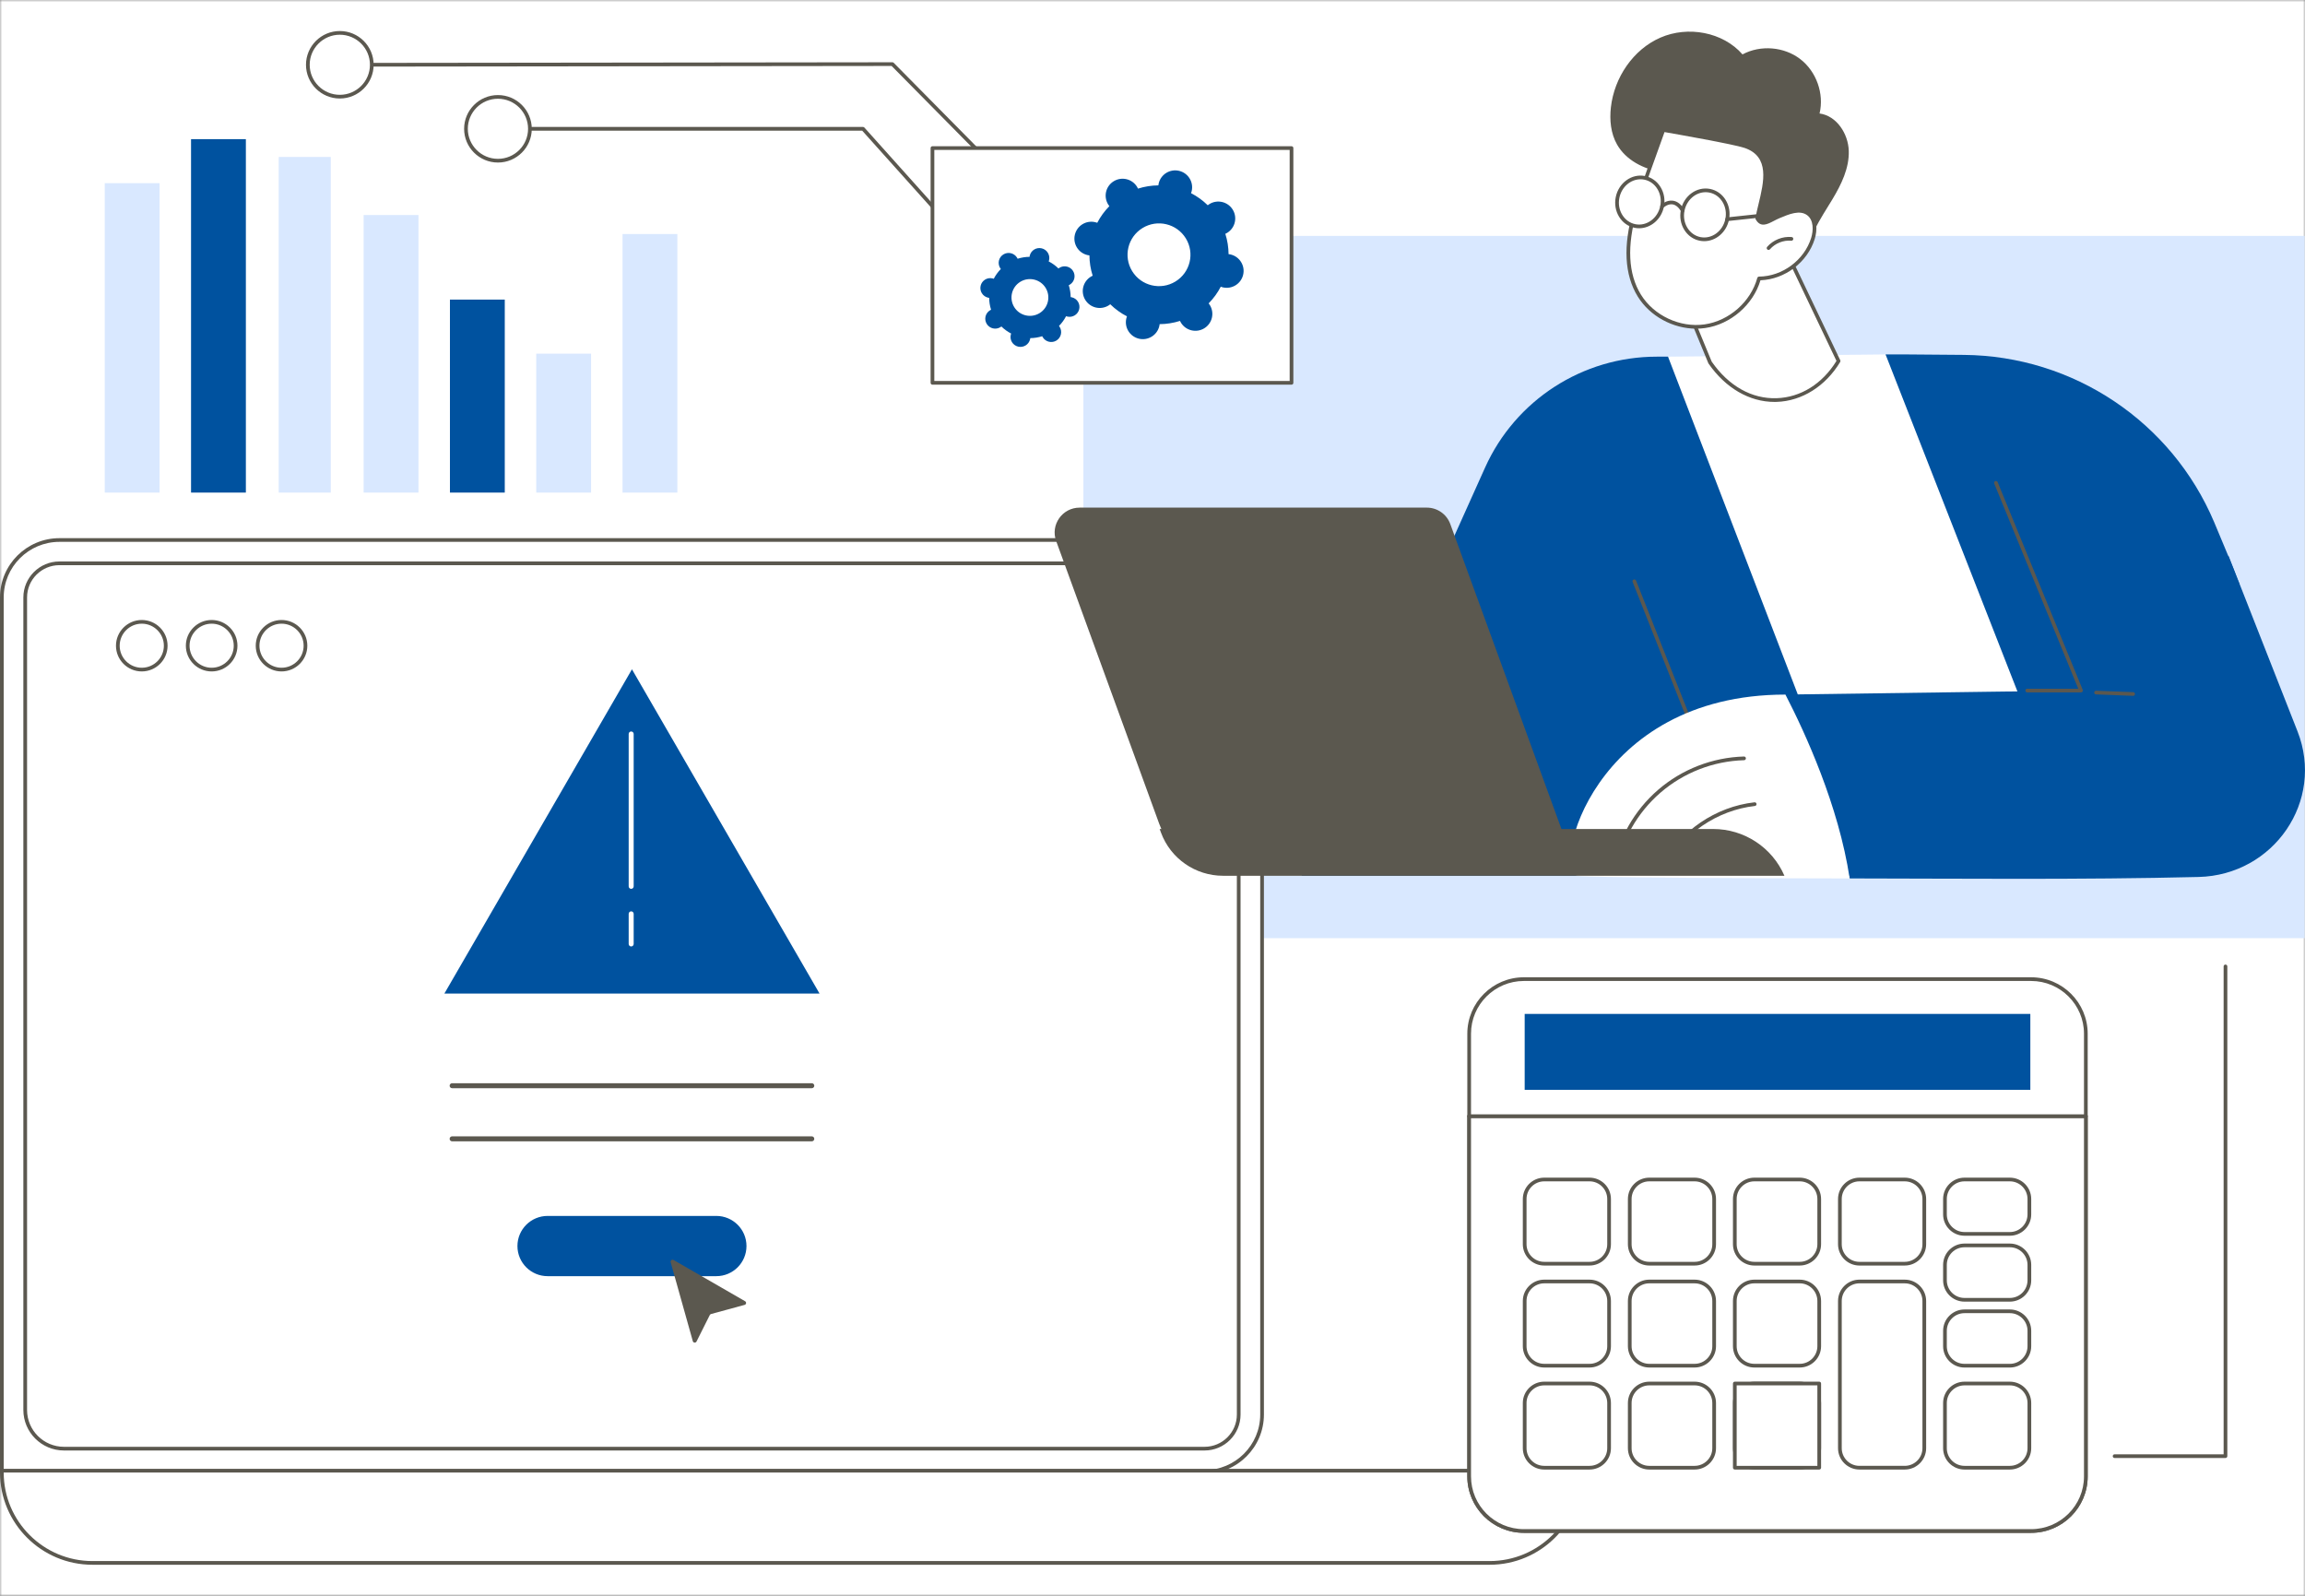 <svg width="520" height="360" viewBox="0 0 520 360" fill="none" xmlns="http://www.w3.org/2000/svg">
<rect x="0" y="0" width="520" height="360" fill="#808080" stroke="none"/>
<mask id="mask0_3040_5295" style="mask-type:alpha" maskUnits="userSpaceOnUse" x="0" y="0" width="520" height="360">
<rect width="520" height="360" fill="#D9D9D9"/>
</mask>
<g mask="url(#mask0_3040_5295)">
<rect width="520" height="360" fill="white"/>
</g>
<g clip-path="url(#clip0_3040_5295)">
<path d="M519.918 53.219H244.41V211.64H519.918V53.219Z" fill="#D9E8FF"/>
<path d="M140.443 111.125H152.811V52.793H140.443V111.125Z" fill="#D9E8FF"/>
<path d="M120.974 111.125H133.342V79.784H120.974V111.125Z" fill="#D9E8FF"/>
<path d="M101.505 111.125H113.874V67.588H101.505V111.125Z" fill="#00529F"/>
<path d="M82.036 111.125H94.404L94.404 48.51H82.036V111.125Z" fill="#D9E8FF"/>
<path d="M62.879 111.125H74.624L74.624 35.41H62.879L62.879 111.125Z" fill="#D9E8FF"/>
<path d="M43.098 111.125H55.467L55.467 31.391H43.098L43.098 111.125Z" fill="#00529F"/>
<path d="M23.63 111.125H35.998L35.998 41.323H23.63L23.63 111.125Z" fill="#D9E8FF"/>
<path d="M502.06 328.917H477.047C476.816 328.917 476.629 328.731 476.629 328.5C476.629 328.27 476.816 328.083 477.047 328.083H501.642V218.018C501.642 217.788 501.829 217.602 502.06 217.602C502.291 217.602 502.477 217.788 502.477 218.018V328.5C502.477 328.731 502.291 328.917 502.06 328.917Z" fill="#5B584F"/>
<path d="M13.402 121.82H271.734C278.905 121.82 284.719 127.618 284.719 134.77V319.108C284.719 326.261 278.905 332.058 271.734 332.058H0.417V134.77C0.417 127.618 6.231 121.82 13.402 121.82Z" fill="white"/>
<path d="M271.734 332.478H0.418C0.187 332.478 0 332.291 0 332.061V134.773C0 127.403 6.012 121.406 13.402 121.406H271.734C279.124 121.406 285.136 127.403 285.136 134.773V319.111C285.136 326.481 279.124 332.478 271.734 332.478ZM0.835 331.644H271.734C278.663 331.644 284.301 326.022 284.301 319.111V134.773C284.301 127.862 278.663 122.24 271.734 122.24H13.402C6.473 122.24 0.835 127.862 0.835 134.773V331.644Z" fill="#5B584F"/>
<path d="M271.734 327.223H14.439C9.383 327.223 5.27 323.121 5.27 318.079V134.775C5.27 130.303 8.918 126.664 13.402 126.664H271.734C276.218 126.664 279.866 130.303 279.866 134.775V319.113C279.866 323.585 276.218 327.223 271.734 327.223ZM13.402 127.498C9.379 127.498 6.105 130.762 6.105 134.775V318.079C6.105 322.662 9.844 326.39 14.439 326.39H271.734C275.757 326.39 279.031 323.125 279.031 319.113V134.775C279.031 130.762 275.757 127.498 271.734 127.498H13.402Z" fill="#5B584F"/>
<path d="M336.07 352.578L20.843 352.578C9.57 352.578 0.418 343.445 0.418 332.195V331.773L356.495 331.773V332.195C356.495 343.445 347.343 352.578 336.07 352.578Z" fill="white"/>
<path d="M336.07 352.998H20.843C9.35 352.998 0 343.667 0 332.197V331.776C0 331.546 0.187 331.359 0.418 331.359H356.495C356.726 331.359 356.913 331.546 356.913 331.776V332.197C356.913 343.667 347.563 352.998 336.07 352.998ZM0.835 332.193V332.197C0.835 343.207 9.81 352.164 20.843 352.164H336.07C347.102 352.164 356.077 343.207 356.077 332.197V332.193H0.835Z" fill="#5B584F"/>
<path d="M37.386 145.672C37.389 142.698 34.973 140.284 31.989 140.28C29.006 140.277 26.585 142.686 26.582 145.661C26.579 148.635 28.995 151.049 31.978 151.053C34.962 151.056 37.383 148.647 37.386 145.672Z" fill="white"/>
<path d="M31.984 151.473C28.775 151.473 26.164 148.87 26.164 145.67C26.164 142.47 28.775 139.867 31.984 139.867C35.193 139.867 37.804 142.47 37.804 145.67C37.804 148.87 35.193 151.473 31.984 151.473ZM31.984 140.701C29.235 140.701 26.999 142.93 26.999 145.67C26.999 148.41 29.235 150.639 31.984 150.639C34.732 150.639 36.968 148.41 36.968 145.67C36.968 142.93 34.732 140.701 31.984 140.701Z" fill="#5B584F"/>
<path d="M53.151 145.672C53.154 142.698 50.737 140.284 47.754 140.281C44.771 140.277 42.35 142.686 42.346 145.661C42.343 148.635 44.759 151.049 47.743 151.053C50.726 151.056 53.147 148.647 53.151 145.672Z" fill="white"/>
<path d="M47.748 151.473C44.539 151.473 41.929 148.87 41.929 145.67C41.929 142.47 44.539 139.867 47.748 139.867C50.957 139.867 53.568 142.47 53.568 145.67C53.568 148.87 50.957 151.473 47.748 151.473ZM47.748 140.701C45 140.701 42.764 142.93 42.764 145.67C42.764 148.41 45 150.639 47.748 150.639C50.497 150.639 52.733 148.41 52.733 145.67C52.733 142.93 50.497 140.701 47.748 140.701Z" fill="#5B584F"/>
<path d="M68.915 145.672C68.918 142.698 66.502 140.284 63.519 140.28C60.535 140.277 58.114 142.686 58.111 145.661C58.108 148.635 60.524 151.049 63.508 151.053C66.491 151.056 68.912 148.647 68.915 145.672Z" fill="white"/>
<path d="M63.513 151.473C60.304 151.473 57.694 148.87 57.694 145.67C57.694 142.47 60.304 139.867 63.513 139.867C66.722 139.867 69.333 142.47 69.333 145.67C69.333 148.87 66.722 151.473 63.513 151.473ZM63.513 140.701C60.765 140.701 58.529 142.93 58.529 145.67C58.529 148.41 60.765 150.639 63.513 150.639C66.262 150.639 68.498 148.41 68.498 145.67C68.498 142.93 66.262 140.701 63.513 140.701Z" fill="#5B584F"/>
<path d="M142.568 224.141H100.25L121.409 187.567L142.568 150.992L163.727 187.567L184.887 224.141H142.568Z" fill="#00529F"/>
<path d="M161.593 287.895H123.543C119.782 287.895 116.733 284.853 116.733 281.1C116.733 277.347 119.782 274.305 123.543 274.305H161.593C165.354 274.305 168.403 277.347 168.403 281.1C168.403 284.853 165.354 287.895 161.593 287.895Z" fill="#00529F"/>
<path d="M183.138 245.492H101.998C101.687 245.492 101.435 245.241 101.435 244.93C101.435 244.619 101.687 244.367 101.998 244.367H183.138C183.449 244.367 183.701 244.619 183.701 244.93C183.701 245.241 183.449 245.492 183.138 245.492Z" fill="#5B584F"/>
<path d="M183.138 257.477H101.998C101.687 257.477 101.435 257.225 101.435 256.914C101.435 256.603 101.687 256.352 101.998 256.352H183.138C183.449 256.352 183.701 256.603 183.701 256.914C183.701 257.225 183.449 257.477 183.138 257.477Z" fill="#5B584F"/>
<path d="M142.391 200.517C142.08 200.517 141.828 200.265 141.828 199.954V165.578C141.828 165.267 142.08 165.016 142.391 165.016C142.703 165.016 142.955 165.267 142.955 165.578V199.954C142.955 200.265 142.703 200.517 142.391 200.517Z" fill="white"/>
<path d="M142.391 213.514C142.08 213.514 141.828 213.262 141.828 212.952V206.156C141.828 205.846 142.08 205.594 142.391 205.594C142.703 205.594 142.955 205.846 142.955 206.156V212.952C142.955 213.262 142.703 213.514 142.391 213.514Z" fill="white"/>
<path d="M157.133 302.638L160.125 296.667C160.182 296.553 160.286 296.468 160.41 296.434L167.982 294.373C168.369 294.268 168.437 293.749 168.089 293.548L151.962 284.249C151.612 284.047 151.192 284.372 151.301 284.761L156.295 302.558C156.406 302.955 156.949 303.007 157.133 302.638Z" fill="#5B584F"/>
<path d="M378.847 104.621L376.301 80.466L425.377 79.961L481.227 192.122L412.94 189.819L378.847 104.621Z" fill="white"/>
<path d="M421.289 197.563L376.301 80.461H373.759C357.036 80.461 341.872 90.254 335.031 105.472L293.632 197.563H421.289Z" fill="#00529F"/>
<path d="M388.583 181.792C388.416 181.792 388.259 181.692 388.194 181.528L368.317 131.281C368.232 131.067 368.337 130.825 368.552 130.74C368.766 130.656 369.009 130.76 369.093 130.975L388.971 181.222C389.056 181.436 388.95 181.678 388.736 181.762C388.686 181.782 388.634 181.792 388.583 181.792Z" fill="#5B584F"/>
<path d="M505.144 131.564C505.059 131.404 504.933 131.099 504.77 130.664C503.792 128.043 501.845 123.326 499.508 117.797C489.919 95.118 467.738 80.283 443.061 80.062C433.278 79.974 425.531 79.918 425.377 79.959L471.089 196.781L481.406 196.585C494.759 196.585 505.589 187.383 505.589 174.065L505.144 131.564Z" fill="#00529F"/>
<path d="M469.471 155.784L450.277 108.922L502.775 125.457L518.312 164.984C524.492 180.705 512.938 197.417 496.012 197.838C469.516 198.497 440.607 198.191 417.277 198.166C414.798 181.732 407.223 165.275 402.788 156.689C436.834 156.198 469.471 155.784 469.471 155.784Z" fill="#00529F"/>
<path d="M469.471 156.204H457.343C457.112 156.204 456.925 156.018 456.925 155.787C456.925 155.557 457.112 155.371 457.343 155.371H468.849L449.891 109.083C449.803 108.87 449.906 108.627 450.119 108.539C450.331 108.451 450.576 108.554 450.664 108.768L469.857 155.63C469.91 155.758 469.895 155.905 469.817 156.02C469.74 156.135 469.61 156.204 469.471 156.204Z" fill="#5B584F"/>
<path d="M402.788 156.695C407.224 165.281 414.798 181.738 417.278 198.172C398.129 198.152 357.625 197.992 355.838 197.571C350.072 196.213 359.198 156.695 402.788 156.695Z" fill="white"/>
<path d="M481.226 156.978C481.221 156.978 481.215 156.978 481.21 156.978L472.849 156.653C472.619 156.644 472.44 156.451 472.449 156.221C472.458 155.991 472.663 155.812 472.882 155.821L481.242 156.145C481.473 156.154 481.652 156.348 481.643 156.578C481.635 156.802 481.449 156.978 481.226 156.978Z" fill="#5B584F"/>
<path d="M364.243 196.725C364.219 196.725 364.195 196.723 364.171 196.718C363.944 196.679 363.791 196.463 363.831 196.237C365.046 189.241 368.679 182.829 374.06 178.182C379.442 173.534 386.324 170.864 393.439 170.664C393.675 170.659 393.862 170.839 393.868 171.069C393.875 171.3 393.693 171.491 393.462 171.498C386.539 171.692 379.843 174.29 374.607 178.812C369.371 183.334 365.836 189.573 364.654 196.379C364.619 196.582 364.442 196.725 364.243 196.725Z" fill="#5B584F"/>
<path d="M375.291 195.824C375.226 195.824 375.159 195.809 375.097 195.776C374.893 195.668 374.815 195.416 374.923 195.213C379.04 187.434 387.041 181.987 395.804 180.995C396.035 180.968 396.239 181.134 396.265 181.362C396.291 181.591 396.127 181.797 395.897 181.823C387.406 182.784 379.651 188.064 375.661 195.602C375.586 195.744 375.441 195.824 375.291 195.824Z" fill="#5B584F"/>
<path d="M277.299 196.848H355.838L327.179 118.216C326.369 115.995 324.252 114.516 321.882 114.516H243.564C239.653 114.516 236.931 118.391 238.267 122.057L261.504 185.812C263.919 192.437 270.231 196.848 277.299 196.848Z" fill="#5B584F"/>
<path d="M386.485 187.016H261.613L261.925 187.857C264.089 193.692 269.668 197.567 275.907 197.567H402.559C399.794 191.164 393.475 187.016 386.485 187.016Z" fill="#5B584F"/>
<path d="M385.782 81.778L379.621 66.836C379.621 66.836 376.597 40.947 401.243 53.051L414.777 81.444C408.214 92.376 394.154 93.859 385.782 81.778Z" fill="white"/>
<path d="M400.328 90.674C394.669 90.674 389.267 87.541 385.439 82.017C385.422 81.993 385.408 81.967 385.396 81.939L379.235 66.997C379.221 66.961 379.211 66.924 379.207 66.886C379.152 66.422 377.95 55.471 384.123 51.121C387.975 48.407 393.797 48.931 401.428 52.679C401.512 52.721 401.58 52.789 401.621 52.874L415.154 81.267C415.214 81.394 415.207 81.541 415.135 81.66C411.862 87.114 406.513 90.48 400.827 90.665C400.66 90.671 400.494 90.674 400.328 90.674ZM386.152 81.58C389.981 87.085 395.192 90.014 400.8 89.832C406.215 89.656 411.125 86.594 414.303 81.422L400.929 53.363C393.659 49.818 388.169 49.293 384.607 51.8C379.051 55.713 379.945 65.89 380.031 66.734L386.152 81.58Z" fill="#5B584F"/>
<path d="M413.403 44.929C415.401 41.599 417.194 37.928 417.077 34.048C416.96 30.168 414.344 26.119 410.487 25.602C411.555 21.136 409.772 16.12 406.122 13.322C402.473 10.523 397.155 10.094 393.101 12.271C388.677 7.199 380.767 5.79 374.59 8.483C368.414 11.175 364.175 17.512 363.413 24.192C363.086 27.062 363.372 30.089 364.8 32.602C366.799 36.122 370.784 38.156 374.79 38.788C377.072 39.148 379.665 39.237 381.213 40.947C382.175 42.008 382.502 43.474 382.959 44.83C384.575 49.625 388.283 53.677 392.923 55.718C396.703 57.38 403.225 58.373 406.97 55.989C408.421 55.065 408.693 53.301 409.401 51.815C410.544 49.416 412.038 47.204 413.403 44.929Z" fill="#5B584F"/>
<path d="M368.871 47.496C367.024 53.829 366.365 61.058 369.828 66.677C372.845 71.57 378.905 74.406 384.607 73.59C390.308 72.775 395.325 68.355 396.841 62.813C402.241 62.766 407.396 58.94 408.992 53.794C409.592 51.86 409.563 49.41 407.931 48.206C406.064 46.83 403.469 47.917 401.329 48.812C399.188 49.707 397.577 51.299 396.444 49.278C397.258 44.176 401.195 35.507 393.682 32.968C390.886 32.022 375.237 29.32 375.237 29.32C375.237 29.32 369.867 44.081 368.871 47.496Z" fill="white"/>
<path d="M382.651 74.148C377.429 74.148 372.214 71.347 369.473 66.899C366.457 62.006 366.12 55.44 368.47 47.383C369.458 43.994 374.791 29.329 374.844 29.181C374.913 28.991 375.108 28.877 375.308 28.913C375.948 29.023 391.021 31.631 393.816 32.576C400.301 34.768 398.699 41.401 397.529 46.245C397.273 47.304 397.031 48.309 396.88 49.201C397.485 50.176 398.147 49.951 399.775 49.104C400.215 48.875 400.671 48.638 401.167 48.431C403.378 47.507 406.123 46.358 408.179 47.874C410.031 49.24 410.019 51.893 409.39 53.921C407.764 59.168 402.652 63.038 397.158 63.226C395.505 68.773 390.413 73.184 384.666 74.006C383.998 74.101 383.324 74.148 382.651 74.148ZM375.51 29.794C374.713 31.991 370.17 44.535 369.272 47.615C366.99 55.438 367.297 61.779 370.184 66.462C373.11 71.209 379.017 73.972 384.547 73.18C390.078 72.39 394.967 68.083 396.438 62.707C396.487 62.527 396.65 62.401 396.837 62.4C402.095 62.354 407.039 58.684 408.593 53.674C409.112 52 409.185 49.652 407.682 48.544C406.008 47.309 403.609 48.312 401.494 49.198C401.026 49.394 400.586 49.622 400.161 49.843C398.684 50.612 397.157 51.405 396.079 49.485C396.033 49.403 396.017 49.309 396.031 49.216C396.184 48.256 396.443 47.184 396.717 46.049C397.933 41.017 399.31 35.313 393.548 33.365C391.042 32.519 377.823 30.197 375.51 29.794Z" fill="#5B584F"/>
<path d="M398.977 56.381C398.879 56.381 398.782 56.347 398.703 56.279C398.529 56.127 398.51 55.864 398.662 55.691C400.014 54.14 402.127 53.288 404.18 53.469C404.409 53.49 404.579 53.692 404.559 53.921C404.538 54.15 404.341 54.323 404.106 54.3C402.321 54.141 400.472 54.884 399.292 56.237C399.209 56.332 399.093 56.381 398.977 56.381Z" fill="#5B584F"/>
<path d="M374.961 46.545C374.363 49.545 371.629 51.532 368.855 50.982C366.081 50.432 364.318 47.553 364.916 44.552C365.514 41.551 368.248 39.565 371.022 40.115C373.796 40.665 375.56 43.544 374.961 46.545Z" fill="white"/>
<path d="M369.781 51.493C369.448 51.493 369.111 51.461 368.773 51.394C367.316 51.105 366.07 50.222 365.264 48.907C364.465 47.603 364.196 46.029 364.506 44.474C365.148 41.252 368.109 39.112 371.103 39.709C372.561 39.998 373.807 40.882 374.612 42.197C375.412 43.501 375.681 45.075 375.371 46.629C374.801 49.488 372.406 51.493 369.781 51.493ZM370.096 40.444C367.861 40.444 365.816 42.174 365.325 44.637C365.056 45.985 365.288 47.347 365.977 48.472C366.66 49.586 367.711 50.333 368.937 50.577C371.477 51.079 373.999 49.238 374.552 46.467C374.821 45.118 374.589 43.756 373.9 42.631C373.218 41.517 372.166 40.77 370.94 40.527C370.658 40.471 370.375 40.444 370.096 40.444Z" fill="#5B584F"/>
<path d="M384.468 54.407C384.135 54.407 383.798 54.375 383.461 54.307C382.004 54.019 380.758 53.135 379.952 51.821C379.153 50.517 378.884 48.942 379.194 47.388C379.836 44.167 382.796 42.027 385.79 42.623C387.248 42.912 388.494 43.795 389.3 45.11C390.099 46.414 390.368 47.989 390.058 49.543C389.488 52.401 387.093 54.407 384.468 54.407ZM384.783 43.358C382.549 43.358 380.504 45.088 380.013 47.551C379.744 48.899 379.976 50.261 380.665 51.386C381.347 52.499 382.398 53.247 383.624 53.49C386.166 53.993 388.686 52.151 389.239 49.38C389.508 48.032 389.277 46.67 388.587 45.545C387.905 44.431 386.854 43.684 385.628 43.441C385.345 43.385 385.063 43.358 384.783 43.358Z" fill="#5B584F"/>
<path d="M379.604 47.886C379.462 47.886 379.324 47.813 379.246 47.684C378.67 46.729 378.011 46.196 377.287 46.1C376.206 45.955 375.261 46.84 375.251 46.848C375.085 47.006 374.821 47.002 374.661 46.837C374.501 46.672 374.505 46.409 374.671 46.249C374.72 46.201 375.894 45.078 377.389 45.273C378.381 45.401 379.246 46.068 379.961 47.254C380.08 47.451 380.016 47.707 379.819 47.826C379.751 47.866 379.677 47.886 379.604 47.886Z" fill="#5B584F"/>
<path d="M389.649 49.877C389.438 49.877 389.257 49.718 389.234 49.504C389.209 49.275 389.375 49.07 389.605 49.045L398.932 48.049C399.166 48.026 399.368 48.191 399.392 48.419C399.417 48.648 399.251 48.853 399.021 48.878L389.693 49.874C389.678 49.876 389.663 49.877 389.649 49.877Z" fill="#5B584F"/>
<path d="M220.031 33.819C219.923 33.819 219.815 33.778 219.734 33.695L201.147 14.881L76.663 15.031C76.432 15.031 76.245 14.844 76.245 14.614C76.244 14.384 76.431 14.197 76.662 14.197L201.321 14.047C201.433 14.047 201.54 14.092 201.619 14.171L220.328 33.11C220.49 33.274 220.489 33.537 220.324 33.699C220.243 33.779 220.137 33.819 220.031 33.819Z" fill="#5B584F"/>
<path d="M76.671 21.803C80.655 21.798 83.881 18.573 83.876 14.6C83.871 10.627 80.638 7.409 76.654 7.414C72.67 7.418 69.444 10.643 69.449 14.616C69.453 18.59 72.686 21.807 76.671 21.803Z" fill="white"/>
<path d="M76.662 22.222C72.454 22.222 69.031 18.808 69.031 14.611C69.031 10.414 72.454 7 76.662 7C80.87 7 84.293 10.414 84.293 14.611C84.293 18.808 80.87 22.222 76.662 22.222ZM76.662 7.834C72.915 7.834 69.866 10.874 69.866 14.611C69.866 18.348 72.915 21.389 76.662 21.389C80.41 21.389 83.458 18.348 83.458 14.611C83.458 10.874 80.41 7.834 76.662 7.834Z" fill="#5B584F"/>
<path d="M210.361 46.948C210.246 46.948 210.132 46.901 210.049 46.809L194.507 29.474H112.335C112.104 29.474 111.917 29.288 111.917 29.057C111.917 28.827 112.104 28.641 112.335 28.641H194.694C194.813 28.641 194.926 28.691 195.005 28.779L210.672 46.253C210.825 46.425 210.811 46.688 210.639 46.841C210.559 46.913 210.46 46.948 210.361 46.948Z" fill="#5B584F"/>
<path d="M119.548 29.064C119.553 25.091 116.327 21.866 112.343 21.861C108.359 21.857 105.125 25.074 105.121 29.048C105.116 33.021 108.342 36.246 112.327 36.25C116.311 36.255 119.544 33.037 119.548 29.064Z" fill="white"/>
<path d="M112.334 36.668C108.126 36.668 104.703 33.254 104.703 29.057C104.703 24.86 108.126 21.445 112.334 21.445C116.543 21.445 119.966 24.86 119.966 29.057C119.966 33.254 116.543 36.668 112.334 36.668ZM112.334 22.279C108.587 22.279 105.538 25.32 105.538 29.057C105.538 32.794 108.587 35.834 112.334 35.834C116.082 35.834 119.131 32.794 119.131 29.057C119.131 25.32 116.082 22.279 112.334 22.279Z" fill="#5B584F"/>
<path d="M291.36 33.398H210.361V86.365H291.36V33.398Z" fill="white"/>
<path d="M291.36 86.784H210.36C210.13 86.784 209.943 86.598 209.943 86.368V33.401C209.943 33.171 210.13 32.984 210.36 32.984H291.36C291.591 32.984 291.778 33.171 291.778 33.401V86.368C291.778 86.598 291.591 86.784 291.36 86.784ZM210.778 85.951H290.943V33.818H210.778V85.951Z" fill="#5B584F"/>
<path d="M249.998 46.129C250.08 46.262 250.171 46.387 250.267 46.507C249.158 47.631 248.243 48.899 247.535 50.262C247.391 50.209 247.244 50.161 247.091 50.125C245.039 49.635 242.976 50.898 242.485 52.945C241.994 54.993 243.26 57.05 245.313 57.539C245.466 57.576 245.619 57.6 245.771 57.617C245.784 59.152 246.025 60.696 246.503 62.199C246.364 62.263 246.226 62.333 246.092 62.415C244.293 63.516 243.73 65.863 244.834 67.657C245.939 69.451 248.292 70.013 250.091 68.911C250.225 68.829 250.35 68.738 250.47 68.643C251.597 69.748 252.869 70.661 254.236 71.367C254.183 71.51 254.135 71.657 254.098 71.81C253.607 73.857 254.873 75.914 256.926 76.404C258.979 76.894 261.041 75.631 261.532 73.583C261.569 73.431 261.593 73.278 261.61 73.126C263.15 73.114 264.698 72.874 266.205 72.397C266.268 72.536 266.339 72.673 266.421 72.807C267.525 74.601 269.879 75.162 271.678 74.061C273.477 72.96 274.04 70.612 272.935 68.818C272.853 68.684 272.762 68.56 272.666 68.44C273.774 67.316 274.69 66.048 275.398 64.684C275.541 64.738 275.688 64.785 275.841 64.822C277.894 65.312 279.957 64.049 280.448 62.001C280.939 59.954 279.672 57.897 277.62 57.407C277.467 57.371 277.314 57.347 277.161 57.33C277.149 55.794 276.908 54.251 276.43 52.748C276.569 52.684 276.707 52.614 276.841 52.532C278.64 51.431 279.203 49.083 278.098 47.289C276.994 45.495 274.64 44.934 272.842 46.035C272.708 46.117 272.583 46.208 272.463 46.304C271.335 45.198 270.064 44.285 268.697 43.58C268.75 43.436 268.798 43.289 268.834 43.137C269.326 41.09 268.059 39.033 266.006 38.543C263.954 38.053 261.891 39.316 261.4 41.363C261.364 41.516 261.34 41.668 261.322 41.82C259.783 41.833 258.235 42.073 256.728 42.55C256.664 42.411 256.594 42.274 256.512 42.14C255.407 40.346 253.054 39.784 251.255 40.886C249.456 41.987 248.893 44.334 249.998 46.129ZM267.515 53.77C269.566 57.101 268.521 61.46 265.18 63.506C261.839 65.551 257.469 64.509 255.418 61.177C253.367 57.845 254.412 53.486 257.753 51.441C261.093 49.395 265.464 50.438 267.515 53.77Z" fill="#00529F"/>
<path d="M225.629 60.465C225.677 60.544 225.731 60.616 225.787 60.687C225.138 61.345 224.602 62.088 224.187 62.886C224.103 62.855 224.017 62.827 223.927 62.806C222.725 62.519 221.517 63.258 221.229 64.457C220.942 65.656 221.683 66.861 222.886 67.148C222.975 67.169 223.065 67.183 223.154 67.193C223.161 68.092 223.302 68.997 223.582 69.876C223.501 69.914 223.42 69.955 223.342 70.003C222.288 70.648 221.958 72.023 222.605 73.073C223.252 74.124 224.63 74.453 225.684 73.808C225.762 73.76 225.835 73.706 225.906 73.651C226.566 74.298 227.311 74.832 228.111 75.246C228.08 75.33 228.052 75.416 228.031 75.505C227.743 76.704 228.484 77.909 229.687 78.196C230.889 78.482 232.097 77.743 232.384 76.544C232.406 76.454 232.42 76.365 232.43 76.276C233.332 76.269 234.238 76.128 235.121 75.849C235.158 75.93 235.199 76.011 235.247 76.089C235.894 77.14 237.272 77.469 238.326 76.824C239.379 76.178 239.709 74.804 239.062 73.753C239.014 73.675 238.961 73.602 238.905 73.532C239.554 72.874 240.09 72.131 240.504 71.332C240.589 71.364 240.675 71.391 240.764 71.413C241.966 71.7 243.174 70.96 243.462 69.761C243.749 68.562 243.008 67.357 241.806 67.071C241.716 67.049 241.627 67.035 241.537 67.025C241.53 66.126 241.389 65.222 241.109 64.342C241.19 64.304 241.271 64.263 241.35 64.215C242.403 63.57 242.733 62.196 242.086 61.145C241.439 60.094 240.061 59.766 239.007 60.41C238.929 60.459 238.856 60.512 238.785 60.568C238.125 59.92 237.381 59.386 236.58 58.972C236.611 58.888 236.639 58.802 236.661 58.713C236.948 57.514 236.207 56.309 235.005 56.023C233.802 55.736 232.595 56.475 232.307 57.675C232.286 57.764 232.272 57.853 232.261 57.942C231.36 57.949 230.453 58.09 229.571 58.369C229.533 58.288 229.492 58.208 229.444 58.129C228.797 57.078 227.419 56.75 226.365 57.395C225.312 58.04 224.982 59.414 225.629 60.465ZM235.888 64.94C237.089 66.891 236.477 69.444 234.521 70.642C232.564 71.84 230.004 71.229 228.803 69.278C227.602 67.327 228.214 64.774 230.171 63.576C232.127 62.378 234.687 62.989 235.888 64.94Z" fill="#00529F"/>
<path d="M331.438 251.797H470.559V333.064C470.559 339.862 465.029 345.381 458.217 345.381H343.781C336.969 345.381 331.438 339.862 331.438 333.064V251.797Z" fill="white"/>
<path d="M458.217 345.801H343.781C336.745 345.801 331.021 340.088 331.021 333.066V251.8C331.021 251.569 331.208 251.383 331.439 251.383H470.559C470.79 251.383 470.977 251.569 470.977 251.8V333.066C470.977 340.088 465.253 345.801 458.217 345.801ZM331.856 252.216V333.066C331.856 339.629 337.206 344.967 343.781 344.967H458.217C464.792 344.967 470.142 339.629 470.142 333.066V252.216H331.856Z" fill="#5B584F"/>
<path d="M331.438 251.797H470.559V333.064C470.559 339.862 465.029 345.381 458.217 345.381H343.781C336.969 345.381 331.438 339.862 331.438 333.064V251.797Z" fill="white"/>
<path d="M458.217 345.801H343.781C336.745 345.801 331.021 340.088 331.021 333.066V251.8C331.021 251.569 331.208 251.383 331.439 251.383H470.559C470.79 251.383 470.977 251.569 470.977 251.8V333.066C470.977 340.088 465.253 345.801 458.217 345.801ZM331.856 252.216V333.066C331.856 339.629 337.206 344.967 343.781 344.967H458.217C464.792 344.967 470.142 339.629 470.142 333.066V252.216H331.856Z" fill="#5B584F"/>
<path d="M343.781 220.883H458.217C465.029 220.883 470.559 226.402 470.559 233.2V251.801H331.438V233.2C331.438 226.402 336.969 220.883 343.781 220.883Z" fill="white"/>
<path d="M470.559 252.22H331.439C331.208 252.22 331.021 252.034 331.021 251.803V233.203C331.021 226.181 336.745 220.469 343.781 220.469H458.217C465.253 220.469 470.977 226.181 470.977 233.203V251.803C470.977 252.034 470.79 252.22 470.559 252.22ZM331.856 251.387H470.142V233.203C470.142 226.641 464.792 221.302 458.217 221.302H343.781C337.206 221.302 331.856 226.641 331.856 233.203V251.387Z" fill="#5B584F"/>
<path d="M458.036 228.734H343.962V245.868H458.036V228.734Z" fill="#00529F"/>
<path d="M358.599 266.086H348.368C345.935 266.086 343.962 268.054 343.962 270.482V280.681C343.962 283.109 345.935 285.077 348.368 285.077H358.599C361.032 285.077 363.005 283.109 363.005 280.681V270.482C363.005 268.054 361.032 266.086 358.599 266.086Z" fill="white"/>
<path d="M358.599 285.497H348.367C345.708 285.497 343.544 283.337 343.544 280.684V270.485C343.544 267.831 345.708 265.672 348.367 265.672H358.599C361.258 265.672 363.422 267.831 363.422 270.485V280.684C363.422 283.337 361.258 285.497 358.599 285.497ZM348.367 266.505C346.168 266.505 344.38 268.291 344.38 270.485V280.684C344.38 282.878 346.168 284.663 348.367 284.663H358.599C360.798 284.663 362.587 282.878 362.587 280.684V270.485C362.587 268.291 360.798 266.505 358.599 266.505H348.367Z" fill="#5B584F"/>
<path d="M382.302 266.086H372.071C369.638 266.086 367.666 268.054 367.666 270.482V280.681C367.666 283.109 369.638 285.077 372.071 285.077H382.302C384.735 285.077 386.708 283.109 386.708 280.681V270.482C386.708 268.054 384.735 266.086 382.302 266.086Z" fill="white"/>
<path d="M382.302 285.497H372.071C369.412 285.497 367.248 283.337 367.248 280.684V270.485C367.248 267.831 369.412 265.672 372.071 265.672H382.302C384.962 265.672 387.125 267.831 387.125 270.485V280.684C387.125 283.337 384.962 285.497 382.302 285.497ZM372.071 266.505C369.872 266.505 368.083 268.291 368.083 270.485V280.684C368.083 282.878 369.872 284.663 372.071 284.663H382.302C384.501 284.663 386.29 282.878 386.29 280.684V270.485C386.29 268.291 384.501 266.505 382.302 266.505H372.071Z" fill="#5B584F"/>
<path d="M406.006 266.086H395.774C393.341 266.086 391.369 268.054 391.369 270.482V280.681C391.369 283.109 393.341 285.077 395.774 285.077H406.006C408.438 285.077 410.411 283.109 410.411 280.681V270.482C410.411 268.054 408.438 266.086 406.006 266.086Z" fill="white"/>
<path d="M406.006 285.497H395.774C393.115 285.497 390.951 283.337 390.951 280.684V270.485C390.951 267.831 393.115 265.672 395.774 265.672H406.006C408.665 265.672 410.829 267.831 410.829 270.485V280.684C410.829 283.337 408.665 285.497 406.006 285.497ZM395.774 266.505C393.575 266.505 391.786 268.291 391.786 270.485V280.684C391.786 282.878 393.575 284.663 395.774 284.663H406.006C408.205 284.663 409.993 282.878 409.993 280.684V270.485C409.993 268.291 408.205 266.505 406.006 266.505H395.774Z" fill="#5B584F"/>
<path d="M429.709 266.086H419.477C417.045 266.086 415.072 268.054 415.072 270.482V280.681C415.072 283.109 417.045 285.077 419.477 285.077H429.709C432.142 285.077 434.114 283.109 434.114 280.681V270.482C434.114 268.054 432.142 266.086 429.709 266.086Z" fill="white"/>
<path d="M429.709 285.497H419.477C416.818 285.497 414.654 283.337 414.654 280.684V270.485C414.654 267.831 416.818 265.672 419.477 265.672H429.709C432.368 265.672 434.532 267.831 434.532 270.485V280.684C434.532 283.337 432.368 285.497 429.709 285.497ZM419.477 266.505C417.278 266.505 415.49 268.291 415.49 270.485V280.684C415.49 282.878 417.278 284.663 419.477 284.663H429.709C431.908 284.663 433.696 282.878 433.696 280.684V270.485C433.696 268.291 431.908 266.505 429.709 266.505H419.477Z" fill="#5B584F"/>
<path d="M358.599 289.094H348.368C345.935 289.094 343.962 291.062 343.962 293.49V303.689C343.962 306.117 345.935 308.085 348.368 308.085H358.599C361.032 308.085 363.005 306.117 363.005 303.689V293.49C363.005 291.062 361.032 289.094 358.599 289.094Z" fill="white"/>
<path d="M358.599 308.504H348.367C345.708 308.504 343.544 306.345 343.544 303.692V293.493C343.544 290.839 345.708 288.68 348.367 288.68H358.599C361.258 288.68 363.422 290.839 363.422 293.493V303.692C363.422 306.345 361.258 308.504 358.599 308.504ZM348.367 289.513C346.168 289.513 344.38 291.298 344.38 293.493V303.692C344.38 305.886 346.168 307.671 348.367 307.671H358.599C360.798 307.671 362.587 305.886 362.587 303.692V293.493C362.587 291.298 360.798 289.513 358.599 289.513H348.367Z" fill="#5B584F"/>
<path d="M382.302 289.094H372.071C369.638 289.094 367.666 291.062 367.666 293.49V303.689C367.666 306.117 369.638 308.085 372.071 308.085H382.302C384.735 308.085 386.708 306.117 386.708 303.689V293.49C386.708 291.062 384.735 289.094 382.302 289.094Z" fill="white"/>
<path d="M382.302 308.504H372.071C369.412 308.504 367.248 306.345 367.248 303.692V293.493C367.248 290.839 369.412 288.68 372.071 288.68H382.302C384.962 288.68 387.125 290.839 387.125 293.493V303.692C387.125 306.345 384.962 308.504 382.302 308.504ZM372.071 289.513C369.872 289.513 368.083 291.298 368.083 293.493V303.692C368.083 305.886 369.872 307.671 372.071 307.671H382.302C384.501 307.671 386.29 305.886 386.29 303.692V293.493C386.29 291.298 384.501 289.513 382.302 289.513H372.071Z" fill="#5B584F"/>
<path d="M406.006 289.094H395.774C393.341 289.094 391.369 291.062 391.369 293.49V303.689C391.369 306.117 393.341 308.085 395.774 308.085H406.006C408.439 308.085 410.411 306.117 410.411 303.689V293.49C410.411 291.062 408.439 289.094 406.006 289.094Z" fill="white"/>
<path d="M406.006 308.504H395.774C393.115 308.504 390.951 306.345 390.951 303.692V293.493C390.951 290.839 393.115 288.68 395.774 288.68H406.006C408.665 288.68 410.829 290.839 410.829 293.493V303.692C410.829 306.345 408.665 308.504 406.006 308.504ZM395.774 289.513C393.575 289.513 391.786 291.298 391.786 293.493V303.692C391.786 305.886 393.575 307.671 395.774 307.671H406.006C408.205 307.671 409.993 305.886 409.993 303.692V293.493C409.993 291.298 408.205 289.513 406.006 289.513H395.774Z" fill="#5B584F"/>
<path d="M358.599 312.109H348.368C345.935 312.109 343.962 314.078 343.962 316.506V326.704C343.962 329.132 345.935 331.101 348.368 331.101H358.599C361.032 331.101 363.005 329.132 363.005 326.704V316.506C363.005 314.078 361.032 312.109 358.599 312.109Z" fill="white"/>
<path d="M358.599 331.52H348.367C345.708 331.52 343.544 329.361 343.544 326.707V316.508C343.544 313.854 345.708 311.695 348.367 311.695H358.599C361.258 311.695 363.422 313.854 363.422 316.508V326.707C363.422 329.361 361.258 331.52 358.599 331.52ZM348.367 312.529C346.168 312.529 344.38 314.314 344.38 316.508V326.707C344.38 328.901 346.168 330.686 348.367 330.686H358.599C360.798 330.686 362.587 328.901 362.587 326.707V316.508C362.587 314.314 360.798 312.529 358.599 312.529H348.367Z" fill="#5B584F"/>
<path d="M382.302 312.109H372.071C369.638 312.109 367.666 314.078 367.666 316.506V326.704C367.666 329.132 369.638 331.101 372.071 331.101H382.302C384.735 331.101 386.708 329.132 386.708 326.704V316.506C386.708 314.078 384.735 312.109 382.302 312.109Z" fill="white"/>
<path d="M382.302 331.52H372.071C369.412 331.52 367.248 329.361 367.248 326.707V316.508C367.248 313.854 369.412 311.695 372.071 311.695H382.302C384.962 311.695 387.125 313.854 387.125 316.508V326.707C387.125 329.361 384.962 331.52 382.302 331.52ZM372.071 312.529C369.872 312.529 368.083 314.314 368.083 316.508V326.707C368.083 328.901 369.872 330.686 372.071 330.686H382.302C384.501 330.686 386.29 328.901 386.29 326.707V316.508C386.29 314.314 384.501 312.529 382.302 312.529H372.071Z" fill="#5B584F"/>
<path d="M429.709 289.094H419.477C417.045 289.094 415.072 291.062 415.072 293.49V326.703C415.072 329.131 417.045 331.099 419.477 331.099H429.709C432.142 331.099 434.114 329.131 434.114 326.703V293.49C434.114 291.062 432.142 289.094 429.709 289.094Z" fill="white"/>
<path d="M429.709 331.519H419.477C416.818 331.519 414.654 329.36 414.654 326.706V293.493C414.654 290.839 416.818 288.68 419.477 288.68H429.709C432.368 288.68 434.532 290.839 434.532 293.493V326.706C434.532 329.36 432.368 331.519 429.709 331.519ZM419.477 289.513C417.278 289.513 415.49 291.298 415.49 293.493V326.706C415.49 328.9 417.278 330.685 419.477 330.685H429.709C431.908 330.685 433.696 328.9 433.696 326.706V293.493C433.696 291.298 431.908 289.513 429.709 289.513H419.477Z" fill="#5B584F"/>
<path d="M406.006 312.109H395.774C393.341 312.109 391.369 314.078 391.369 316.506V326.704C391.369 329.132 393.341 331.101 395.774 331.101H406.006C408.439 331.101 410.411 329.132 410.411 326.704V316.506C410.411 314.078 408.439 312.109 406.006 312.109Z" fill="white"/>
<path d="M406.006 331.52H395.774C393.115 331.52 390.951 329.361 390.951 326.707V316.508C390.951 313.854 393.115 311.695 395.774 311.695H406.006C408.665 311.695 410.829 313.854 410.829 316.508V326.707C410.829 329.361 408.665 331.52 406.006 331.52ZM395.774 312.529C393.575 312.529 391.786 314.314 391.786 316.508V326.707C391.786 328.901 393.575 330.686 395.774 330.686H406.006C408.205 330.686 409.993 328.901 409.993 326.707V316.508C409.993 314.314 408.205 312.529 406.006 312.529H395.774Z" fill="#5B584F"/>
<path d="M453.413 312.109H443.181C440.749 312.109 438.776 314.078 438.776 316.506V326.704C438.776 329.132 440.749 331.101 443.181 331.101H453.413C455.846 331.101 457.819 329.132 457.819 326.704V316.506C457.819 314.078 455.846 312.109 453.413 312.109Z" fill="white"/>
<path d="M453.413 331.52H443.181C440.522 331.52 438.358 329.361 438.358 326.707V316.508C438.358 313.854 440.522 311.695 443.181 311.695H453.413C456.072 311.695 458.236 313.854 458.236 316.508V326.707C458.236 329.361 456.072 331.52 453.413 331.52ZM443.181 312.529C440.982 312.529 439.194 314.314 439.194 316.508V326.707C439.194 328.901 440.982 330.686 443.181 330.686H453.413C455.612 330.686 457.401 328.901 457.401 326.707V316.508C457.401 314.314 455.612 312.529 453.413 312.529H443.181Z" fill="#5B584F"/>
<path d="M453.413 266.086H443.181C440.749 266.086 438.776 268.054 438.776 270.482V273.959C438.776 276.387 440.749 278.355 443.181 278.355H453.413C455.846 278.355 457.819 276.387 457.819 273.959V270.482C457.819 268.054 455.846 266.086 453.413 266.086Z" fill="white"/>
<path d="M453.413 278.774H443.181C440.522 278.774 438.358 276.615 438.358 273.962V270.485C438.358 267.831 440.522 265.672 443.181 265.672H453.413C456.072 265.672 458.236 267.831 458.236 270.485V273.962C458.236 276.615 456.072 278.774 453.413 278.774ZM443.181 266.505C440.982 266.505 439.194 268.291 439.194 270.485V273.962C439.194 276.156 440.982 277.941 443.181 277.941H453.413C455.612 277.941 457.401 276.156 457.401 273.962V270.485C457.401 268.291 455.612 266.505 453.413 266.505H443.181Z" fill="#5B584F"/>
<path d="M453.413 280.953H443.181C440.749 280.953 438.776 282.921 438.776 285.349V288.826C438.776 291.254 440.749 293.222 443.181 293.222H453.413C455.846 293.222 457.819 291.254 457.819 288.826V285.349C457.819 282.921 455.846 280.953 453.413 280.953Z" fill="white"/>
<path d="M453.413 293.642H443.181C440.522 293.642 438.358 291.483 438.358 288.828V285.352C438.358 282.698 440.522 280.539 443.181 280.539H453.413C456.072 280.539 458.236 282.698 458.236 285.352V288.828C458.236 291.483 456.072 293.642 453.413 293.642ZM443.181 281.373C440.982 281.373 439.194 283.158 439.194 285.352V288.828C439.194 291.023 440.982 292.808 443.181 292.808H453.413C455.612 292.808 457.401 291.023 457.401 288.828V285.352C457.401 283.158 455.612 281.373 453.413 281.373H443.181Z" fill="#5B584F"/>
<path d="M453.413 295.82H443.181C440.749 295.82 438.776 297.789 438.776 300.216V303.693C438.776 306.121 440.749 308.089 443.181 308.089H453.413C455.846 308.089 457.819 306.121 457.819 303.693V300.216C457.819 297.789 455.846 295.82 453.413 295.82Z" fill="white"/>
<path d="M453.413 308.509H443.181C440.522 308.509 438.358 306.35 438.358 303.696V300.219C438.358 297.565 440.522 295.406 443.181 295.406H453.413C456.072 295.406 458.236 297.565 458.236 300.219V303.696C458.236 306.35 456.072 308.509 453.413 308.509ZM443.181 296.24C440.982 296.24 439.194 298.025 439.194 300.219V303.696C439.194 305.89 440.982 307.675 443.181 307.675H453.413C455.612 307.675 457.401 305.89 457.401 303.696V300.219C457.401 298.025 455.612 296.24 453.413 296.24H443.181Z" fill="#5B584F"/>
<path d="M410.411 312.109H391.369V331.101H410.411V312.109Z" fill="white"/>
<path d="M410.411 331.52H391.369C391.138 331.52 390.951 331.334 390.951 331.103V312.112C390.951 311.882 391.138 311.695 391.369 311.695H410.411C410.642 311.695 410.829 311.882 410.829 312.112V331.103C410.829 331.334 410.642 331.52 410.411 331.52ZM391.786 330.686H409.993V312.529H391.786V330.686Z" fill="#5B584F"/>
</g>
<defs>
<clipPath id="clip0_3040_5295">
<rect width="520" height="346" fill="white" transform="translate(0 7)"/>
</clipPath>
</defs>
</svg>
